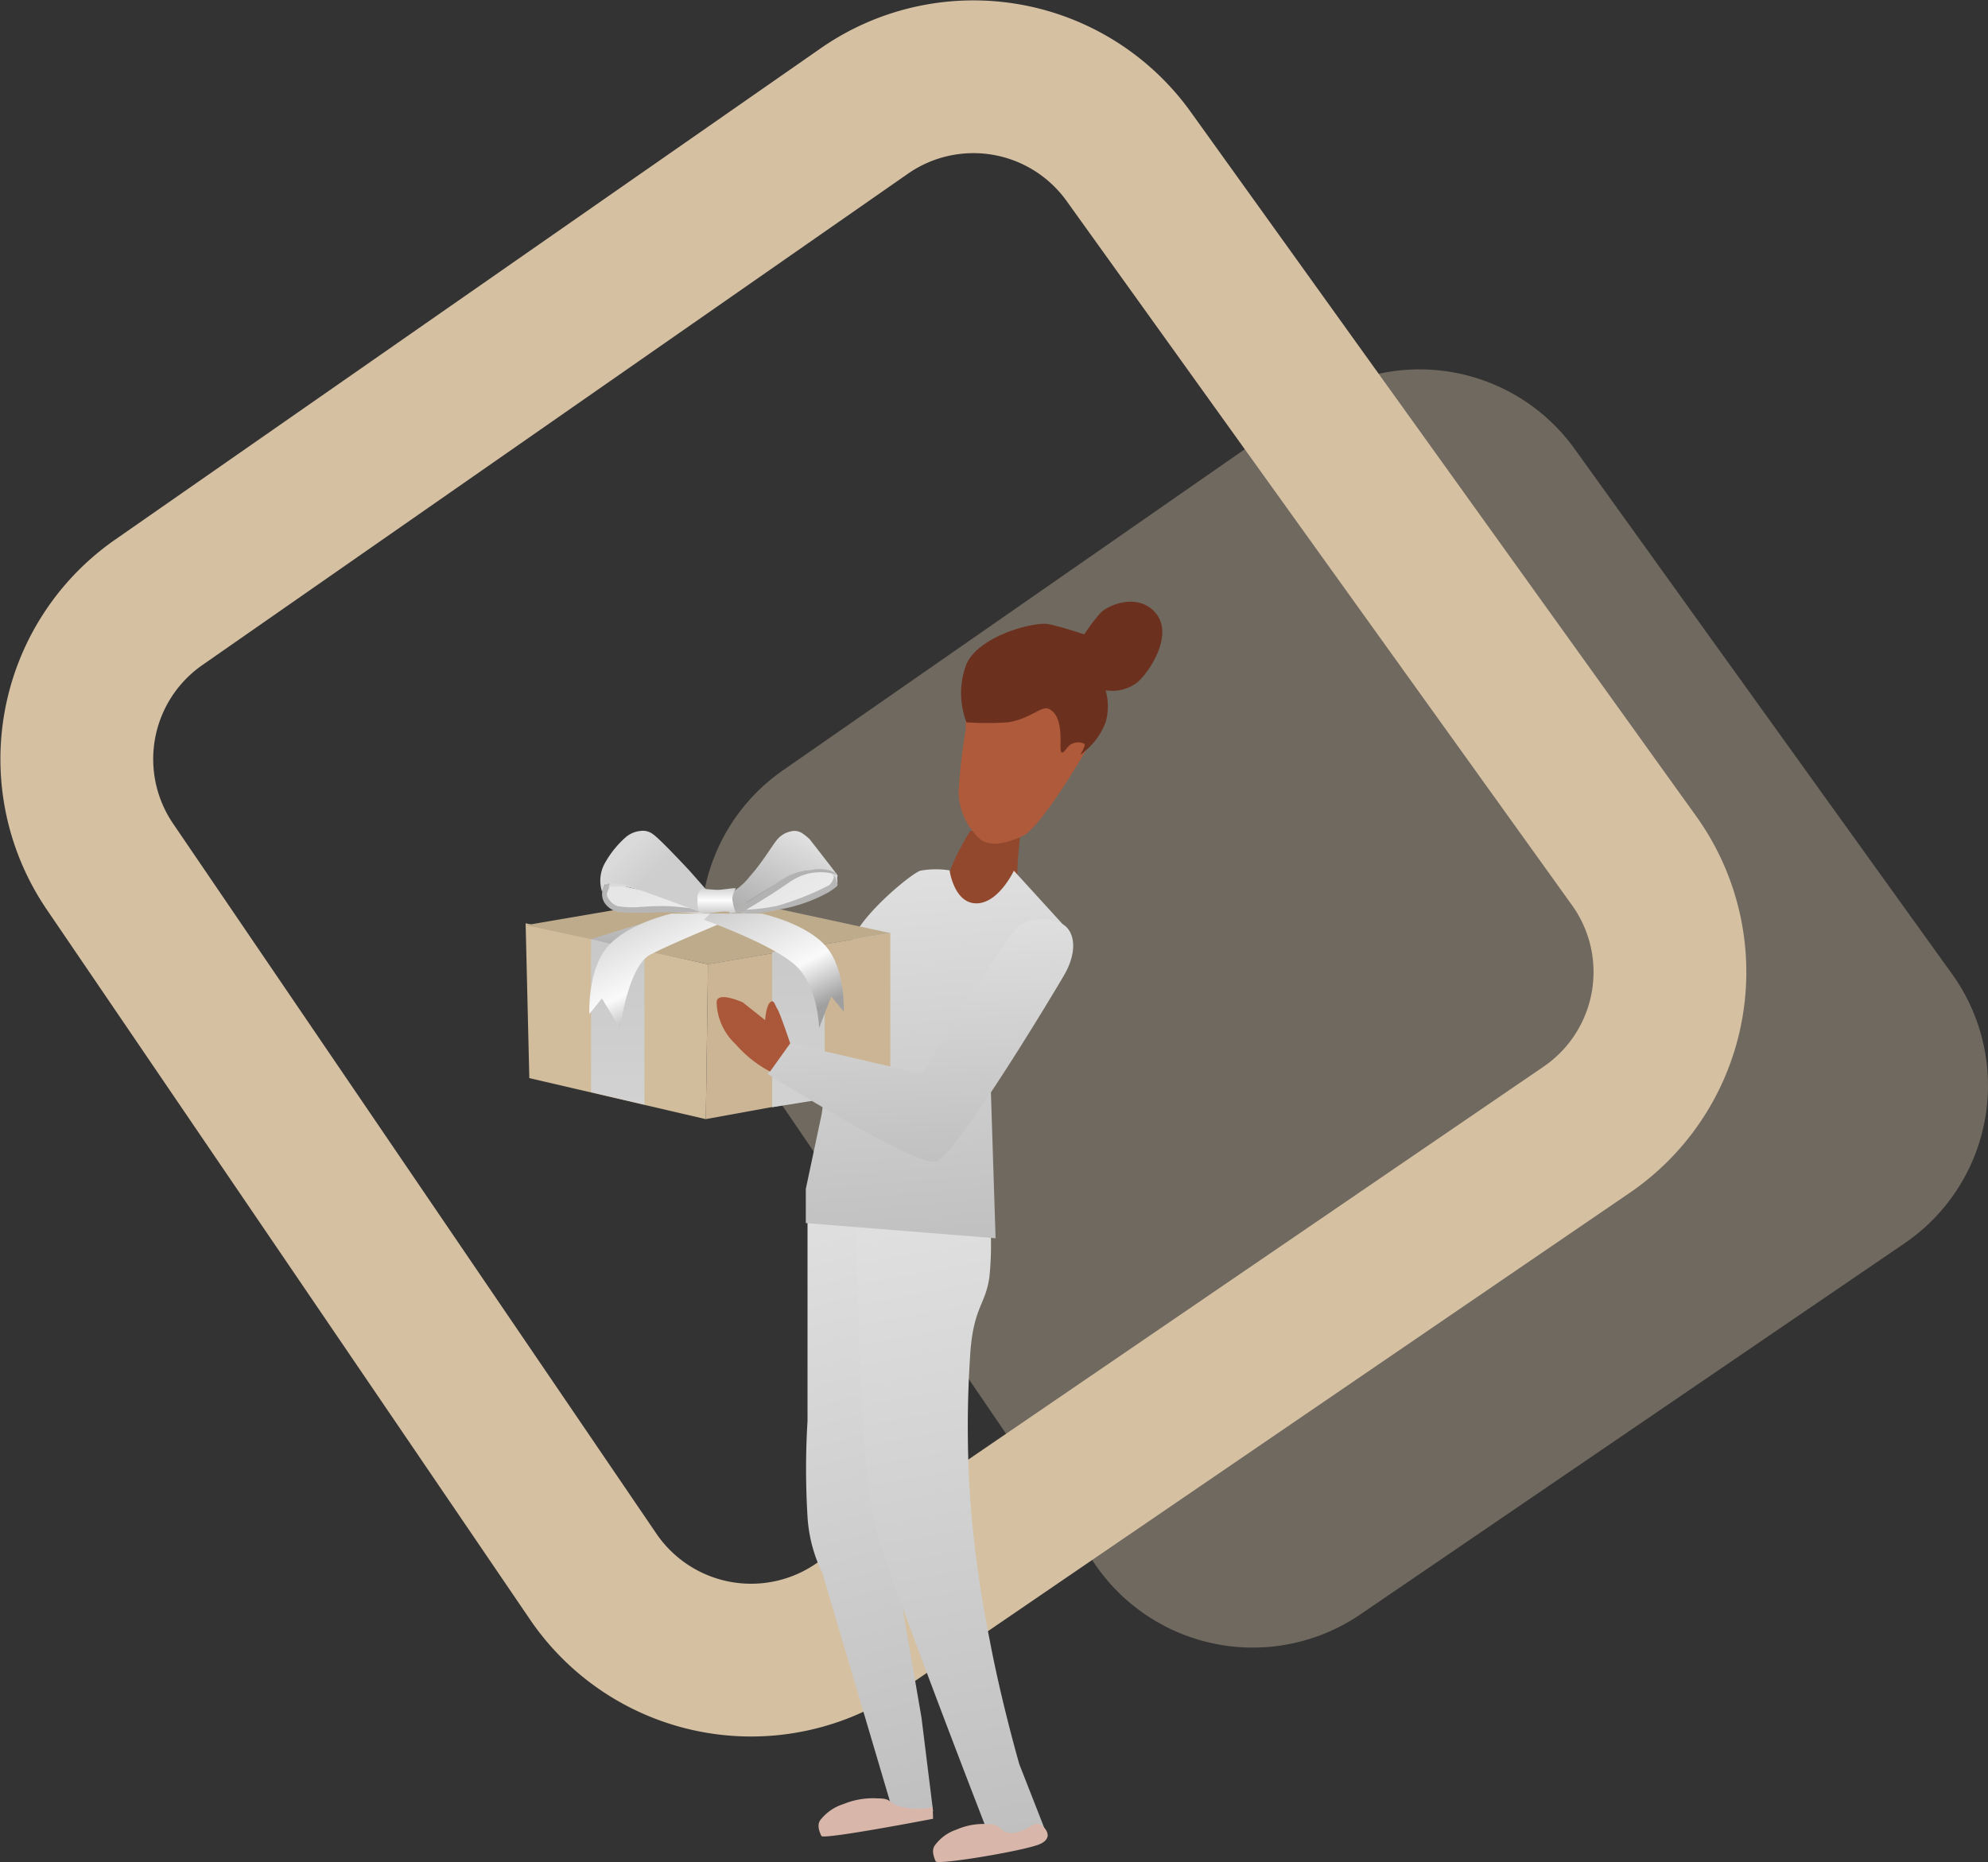 <svg xmlns="http://www.w3.org/2000/svg" xmlns:xlink="http://www.w3.org/1999/xlink" width="156.132" height="146.264" viewBox="0 0 156.132 146.264">
    <rect x="0" y="0" width="156.132" height="146.264" fill="#333333" stroke="none"/>
    <defs>
        <style>
            .cls-1{fill:rgba(230,210,180,.34)}.cls-2{fill:none;stroke:#d5c0a2;stroke-miterlimit:50;stroke-width:12px}.cls-3{fill:url(#linear-gradient)}.cls-4{fill:#d8b7aa}.cls-5{fill:#92482c}.cls-6{fill:url(#linear-gradient-2)}.cls-7{fill:url(#linear-gradient-3)}.cls-8{fill:#cbb594}.cls-9{fill:#d1bc9c}.cls-10{fill:#beab8c}.cls-11{fill:url(#linear-gradient-4)}.cls-12{fill:url(#linear-gradient-5)}.cls-13{fill:url(#linear-gradient-6)}.cls-14{fill:url(#linear-gradient-7)}.cls-15{fill:url(#linear-gradient-8)}.cls-16{fill:#ab583a}.cls-17{fill:#ae5a3b}.cls-18{fill:#6c311e}.cls-19{fill:url(#linear-gradient-9)}.cls-20{fill:url(#linear-gradient-10)}.cls-21{fill:#b6b6b6}.cls-22{fill:url(#linear-gradient-11)}.cls-23{fill:#dadada}.cls-24{fill:url(#linear-gradient-12)}.cls-25{fill:url(#linear-gradient-13)}.cls-26{fill:#b2b2b2}.cls-27{fill:url(#linear-gradient-14)}.cls-28{fill:url(#linear-gradient-15)}
        </style>
        <linearGradient id="linear-gradient" x1=".617" x2=".501" y1="1.286" y2="-.708" gradientUnits="objectBoundingBox">
            <stop offset="0" stop-color="#e8e8e8"/>
            <stop offset="1" stop-color="#ababab"/>
        </linearGradient>
        <linearGradient id="linear-gradient-2" x1=".616" x2=".5" y1="1.286" y2="-.708" xlink:href="#linear-gradient"/>
        <linearGradient id="linear-gradient-3" x1=".616" x2=".5" y1="1.287" y2="-.709" xlink:href="#linear-gradient"/>
        <linearGradient id="linear-gradient-4" x1=".483" x2=".483" y1="1.062" y2="-.127" gradientUnits="objectBoundingBox">
            <stop offset="0" stop-color="#c8c8c8"/>
            <stop offset="1" stop-color="#a9a9a9"/>
        </linearGradient>
        <linearGradient id="linear-gradient-5" x1=".482" x2=".482" y1="1.062" y2="-.661" gradientUnits="objectBoundingBox">
            <stop offset="0" stop-color="#c8c8c8"/>
            <stop offset="1" stop-color="#d8d8d8"/>
        </linearGradient>
        <linearGradient id="linear-gradient-6" x1=".484" x2=".484" y1="1.062" y2="-.66" xlink:href="#linear-gradient-5"/>
        <linearGradient id="linear-gradient-7" x1=".483" x2=".483" y1="1.062" y2="-.126" xlink:href="#linear-gradient-4"/>
        <linearGradient id="linear-gradient-8" x1=".616" x2=".5" y1="1.286" y2="-.709" xlink:href="#linear-gradient"/>
        <linearGradient id="linear-gradient-9" x1=".154" x2=".888" y1="-.401" y2=".775" gradientUnits="objectBoundingBox">
            <stop offset="0" stop-color="#bcbcbc"/>
            <stop offset=".72" stop-color="#fafafa"/>
            <stop offset="1" stop-color="#9f9f9f"/>
        </linearGradient>
        <linearGradient id="linear-gradient-10" x1=".228" x2=".584" y1=".5" y2=".748" gradientUnits="objectBoundingBox">
            <stop offset="0" stop-color="#e6e6e6"/>
            <stop offset="1" stop-color="#eaeaea"/>
        </linearGradient>
        <linearGradient id="linear-gradient-11" x1=".154" x2=".888" y1="-.401" y2=".774" xlink:href="#linear-gradient-9"/>
        <linearGradient id="linear-gradient-12" x1=".228" x2=".584" y1=".499" y2=".745" xlink:href="#linear-gradient-10"/>
        <linearGradient id="linear-gradient-13" x1=".693" x2="0" y1="-.209" y2=".879" gradientUnits="objectBoundingBox">
            <stop offset="0" stop-color="#ebebeb"/>
            <stop offset="1" stop-color="#afafaf"/>
        </linearGradient>
        <linearGradient id="linear-gradient-14" x1=".498" x2=".202" y1=".501" y2=".271" gradientUnits="objectBoundingBox">
            <stop offset="0" stop-color="#cecece"/>
            <stop offset="1" stop-color="#dadada"/>
        </linearGradient>
        <linearGradient id="linear-gradient-15" x1=".5" x2=".5" y1=".999" y2="-.001" gradientUnits="objectBoundingBox">
            <stop offset="0" stop-color="#cbcbcb"/>
            <stop offset=".5" stop-color="#fcfcfc"/>
            <stop offset="1" stop-color="#d0d0d0"/>
        </linearGradient>
    </defs>
    <g id="Delight-Abounds-Icon" transform="translate(-2093.719 -1357.732)">
        <path id="Path_2062" d="M2151.37 1439.01a15 15 0 0 1 3.832-20.763l41.439-28.815a15 15 0 0 1 20.744 3.561l29.646 41.254a15 15 0 0 1-3.729 21.146l-42.741 29.152a15 15 0 0 1-20.848-3.945z" class="cls-1" data-name="Path 2062"/>
        <path id="Path_2063" d="M2102.35 1425.8a15 15 0 0 1 3.829-20.747l55.419-38.6a15 15 0 0 1 20.76 3.565l39.7 55.326a15 15 0 0 1-3.726 21.13l-57.162 39.05a15 15 0 0 1-20.863-3.948z" class="cls-2" data-name="Path 2063"/>
        <g id="Group_1685" data-name="Group 1685" transform="rotate(180 2160 0)">
            <path id="Path_2064" d="M2153-1500l.911 7.353 1.422 8.246.907 6.4s1.385 6.245 1.928 10.42.662 9.514.662 9.514v5.334l4.03.73v-17.344a62.1 62.1 0 0 0 0-7.54 11.554 11.554 0 0 0-1.159-4.393l-5.46-18.447z" class="cls-3" data-name="Path 2064"/>
            <path id="Path_2065" d="M2153.03-1499.7a5.64 5.64 0 0 1 2.3 0c1.29.262.761.7 2.008.7a6.072 6.072 0 0 0 2.688-.442 3.689 3.689 0 0 0 1.747-1.162c.414-.418.146-1.03 0-1.346s-8.773 1.35-8.773 1.35z" class="cls-4" data-name="Path 2065"/>
            <path id="Path_2066" d="M2146.11-1427.65c.617 0 0 4.652 0 4.652h3.971s1.915-2.985 1.915-4.652-1.661-1.317-3.07-1.317-3.436 1.317-2.816 1.317z" class="cls-5" data-name="Path 2066"/>
            <path id="Path_2067" d="M2148.57-1453H2159s0-19.966-1.643-25.307-8.783-23.693-8.783-23.693H2144l2.224 5.677s1.423 4.919 2.35 9.869a90.7 90.7 0 0 1 1.486 10.627 85.144 85.144 0 0 1 0 12.026c-.286 3.431-1.19 3.615-1.486 5.774a25.4 25.4 0 0 0 0 5.027z" class="cls-6" data-name="Path 2067"/>
            <path id="Path_2068" d="M2148.09-1455l14.905 1.194v2.68l-1.245 5.872s-1.72 12.09-2.55 13.968-4.444 4.908-5.205 5.16a6.78 6.78 0 0 1-2.293.023s-.349-2.589-2.1-2.589-2.948 2.566-2.948 2.566l-4.189-4.593 2 .24a3.691 3.691 0 0 0 2.184-.807 15.217 15.217 0 0 0 2.1-3.228z" class="cls-7" data-name="Path 2068"/>
            <path id="Path_2069" d="M2156.36-1443l14.488-2.64-.169 12.162-14.319 2.451z" class="cls-8" data-name="Path 2069"/>
            <path id="Path_2070" d="M2184.71-1442.42l-13.861-3.224-.169 12.163 14.32 3.223z" class="cls-9" data-name="Path 2070"/>
            <path id="Path_2071" d="M2170.61-1427.95l-14.255-3.078 14.32-2.45 14.319 3.07z" class="cls-10" data-name="Path 2071"/>
            <g id="Group_1684" data-name="Group 1684" transform="rotate(-72 2154 -1430.5)">
                <path id="Path_2072" d="M2165.27-1436l1.865 3.73-.6 5.5-.706-2.173z" class="cls-11" data-name="Path 2072"/>
            </g>
            <path id="Path_2073" d="M2179.86-1431.5l-4.19-.871v-12.135l4.19.984z" class="cls-12" data-name="Path 2073"/>
            <path id="Path_2074" d="M2165.64-1432.53l-4.124.621v-12.138l4.124-.662z" class="cls-13" data-name="Path 2074"/>
            <path id="Path_2075" d="M2175.67-1432.53l4.19 1.033-6.433 1.971-2.6-.489z" class="cls-14" data-name="Path 2075"/>
            <path id="Path_2076" d="M2144.66-1501.02c.438.18 1.2-.7 2.165-.7s.705.7 1.86.7a5.312 5.312 0 0 0 2.492-.438 3.428 3.428 0 0 0 1.62-1.152c.383-.414.134-1.02 0-1.333s-6.905.822-8.137 1.333-.439 1.409 0 1.59z" class="cls-4" data-name="Path 2076"/>
            <path id="Path_2077" d="M2146.18-1430.4a3.413 3.413 0 0 1-3.466 0c-.883-.63-1.026-2.184 0-3.942s8.5-14.19 10.068-14.63 13.215 6.887 13.215 6.887l-1.78 2.4-10.337-2.4s-6.727 11.057-7.7 11.686z" class="cls-15" data-name="Path 2077"/>
            <path id="Path_2078" d="M2164.22-1439.69s.8 2.383 1.007 2.7.262.8.576.516.388-1.391.388-1.391l1.747 1.39s2.061.94 2.061 0a4.661 4.661 0 0 0-1.49-3.28 9.371 9.371 0 0 0-2.706-2.15z" class="cls-16" data-name="Path 2078"/>
            <path id="Path_2079" d="M2145.97-1423.41c1.43-.627 2.514-.825 3.3-.268a5.14 5.14 0 0 1 1.729 3.7 44.681 44.681 0 0 1-.562 4.913v2.065h-7.6l-1.842-1.137v-2.545s3.544-6.1 4.973-6.723z" class="cls-17" data-name="Path 2079"/>
            <path id="Path_2080" d="M2150.38-1414.47a23.226 23.226 0 0 0-3.269 0c-1.72.26-2.64 1.32-3.194 1.06-1.3-.612-.788-3.092-.976-3.374s-.463.49-.86.628a1.079 1.079 0 0 1-.949 0c-.224-.149.68-1.308 0-.628a5.42 5.42 0 0 0-1.683 2.314 4.574 4.574 0 0 0 0 2.514 3.235 3.235 0 0 0-2.539.657c-1.018.939-2.792 3.74-1.4 5.4s3.774.637 4.364 0a14.857 14.857 0 0 0 1.254-1.665s1.672.568 2.785.8 5.476-.9 6.463-3.128a6.391 6.391 0 0 0 0-4.583z" class="cls-18" data-name="Path 2080"/>
        </g>
        <path id="Path_2081" d="M2150.99 1429.99s-4.443 1.816-6.192 2.724-2.385 5.783-2.385 5.783l-1.423-2.335-.985 1.22s-.165-3.39 1.4-5.25 5.044-2.635 5.044-2.635h4.056z" class="cls-19" data-name="Path 2081"/>
        <path id="Path_2082" d="M2141.24 1427v1l.168.78 1.753.418 5.837.3-.172-.72z" class="cls-20" data-name="Path 2082"/>
        <path id="Path_2083" d="M2148.62 1429.4h-3.4a21.534 21.534 0 0 1-2.588 0 1.706 1.706 0 0 1-1.459-.791 1.3 1.3 0 0 1 0-1.282c.081-.19.577-.33.683-.33s-.07.023-.222.33a2.549 2.549 0 0 0-.248.616c-.049.2.292.783.819.961a6.68 6.68 0 0 0 1.866.062c.385 0 .606-.062 1.825-.062a18.626 18.626 0 0 1 2.35.222 4.2 4.2 0 0 1 1.252.274v.1a7.292 7.292 0 0 0-.877-.1z" class="cls-21" data-name="Path 2083"/>
        <path id="Path_2084" d="M2149 1429.98s5.425 1.933 7.208 3.6 1.843 4.916 1.843 4.916L2159 1436l.984 1.192s.165-3.31-1.4-5.125-5.044-2.572-5.044-2.572h-4.057z" class="cls-22" data-name="Path 2084"/>
        <path id="Path_2085" d="M2141.5 1427.43a4.864 4.864 0 0 1 1.615 0c.792.156 4.2 1.424 4.2 1.424l2.181.646-3.685-1.519a21.968 21.968 0 0 0-2.7-.951 5.744 5.744 0 0 0-1.468.071z" class="cls-23" data-name="Path 2085"/>
        <path id="Path_2086" d="M2152 1429.26l4.2-2.879 1.323-.378 1.307.128.55.177.117.206a2.228 2.228 0 0 1-.384.913c-.268.281-4.669 1.833-4.669 1.833l-2.447.243z" class="cls-24" data-name="Path 2086"/>
        <path id="Path_2087" d="M2151 1427.94a5.1 5.1 0 0 0 1.6-1.356c1.019-1.135 1.819-2.53 2.18-2.929a1.916 1.916 0 0 1 1.014-.608 1.134 1.134 0 0 1 .867.1 4.117 4.117 0 0 1 .646.508s1.938 2.474 2.084 2.7a2.043 2.043 0 0 1 .084.883s-.2-.932-.87-1.118a5.44 5.44 0 0 0-1.944.1 6.179 6.179 0 0 0-1.775.823c-1.317.763-3.883 2.454-3.883 2.454z" class="cls-25" data-name="Path 2087"/>
        <path id="Path_2088" d="M2159.22 1426.5a1.11 1.11 0 0 1-.389.77 22.385 22.385 0 0 1-4.068 1.618 14.81 14.81 0 0 1-2.878.311l-.882.172a9.4 9.4 0 0 0 3.76-.172 12.184 12.184 0 0 0 4.068-1.4c.389-.262.63-.424.666-.53.025-.071-.035-.2-.112-.44a1.769 1.769 0 0 0-.165-.33z" class="cls-21" data-name="Path 2088"/>
        <path id="Path_2089" d="M2151 1429.5l.92-.062s1.033-.616 2.184-1.335 1.67-1.164 2.265-1.45a3.929 3.929 0 0 1 1.584-.4 4.322 4.322 0 0 1 1.319.14l.228.09a1.26 1.26 0 0 0-.742-.405 2.971 2.971 0 0 0-1.35 0 5.076 5.076 0 0 0-1.658.4c-.653.32-.86.536-2.58 1.62-.6.382-2.17 1.402-2.17 1.402z" class="cls-26" data-name="Path 2089"/>
        <path id="Path_2090" d="M2141 1427.77a2.815 2.815 0 0 1 .2-2.192 7.766 7.766 0 0 1 1.632-2.055 2.073 2.073 0 0 1 1.193-.518 1.291 1.291 0 0 1 .978.257c.523.339 2.887 2.885 2.887 2.885l1.614 1.834a1.427 1.427 0 0 0-.5.357 3.331 3.331 0 0 0 0 1.158s-5.783-2.212-6.42-2.316a5.089 5.089 0 0 0-1.334 0 3.2 3.2 0 0 0-.242.59z" class="cls-27" data-name="Path 2090"/>
        <path id="Path_2091" d="M2151.5 1427.53a1.942 1.942 0 0 0-.269.782 3.684 3.684 0 0 0 .269 1.086l-.522.079s.066-.108 0-.126a4.3 4.3 0 0 0-.72 0 7.384 7.384 0 0 1-1.394.126c-.375-.1-.364-.548-.364-1.165a.8.8 0 0 1 .364-.782s.785.1 1.236.1 1.4-.2 1.4-.1z" class="cls-28" data-name="Path 2091"/>
    </g>
</svg>

